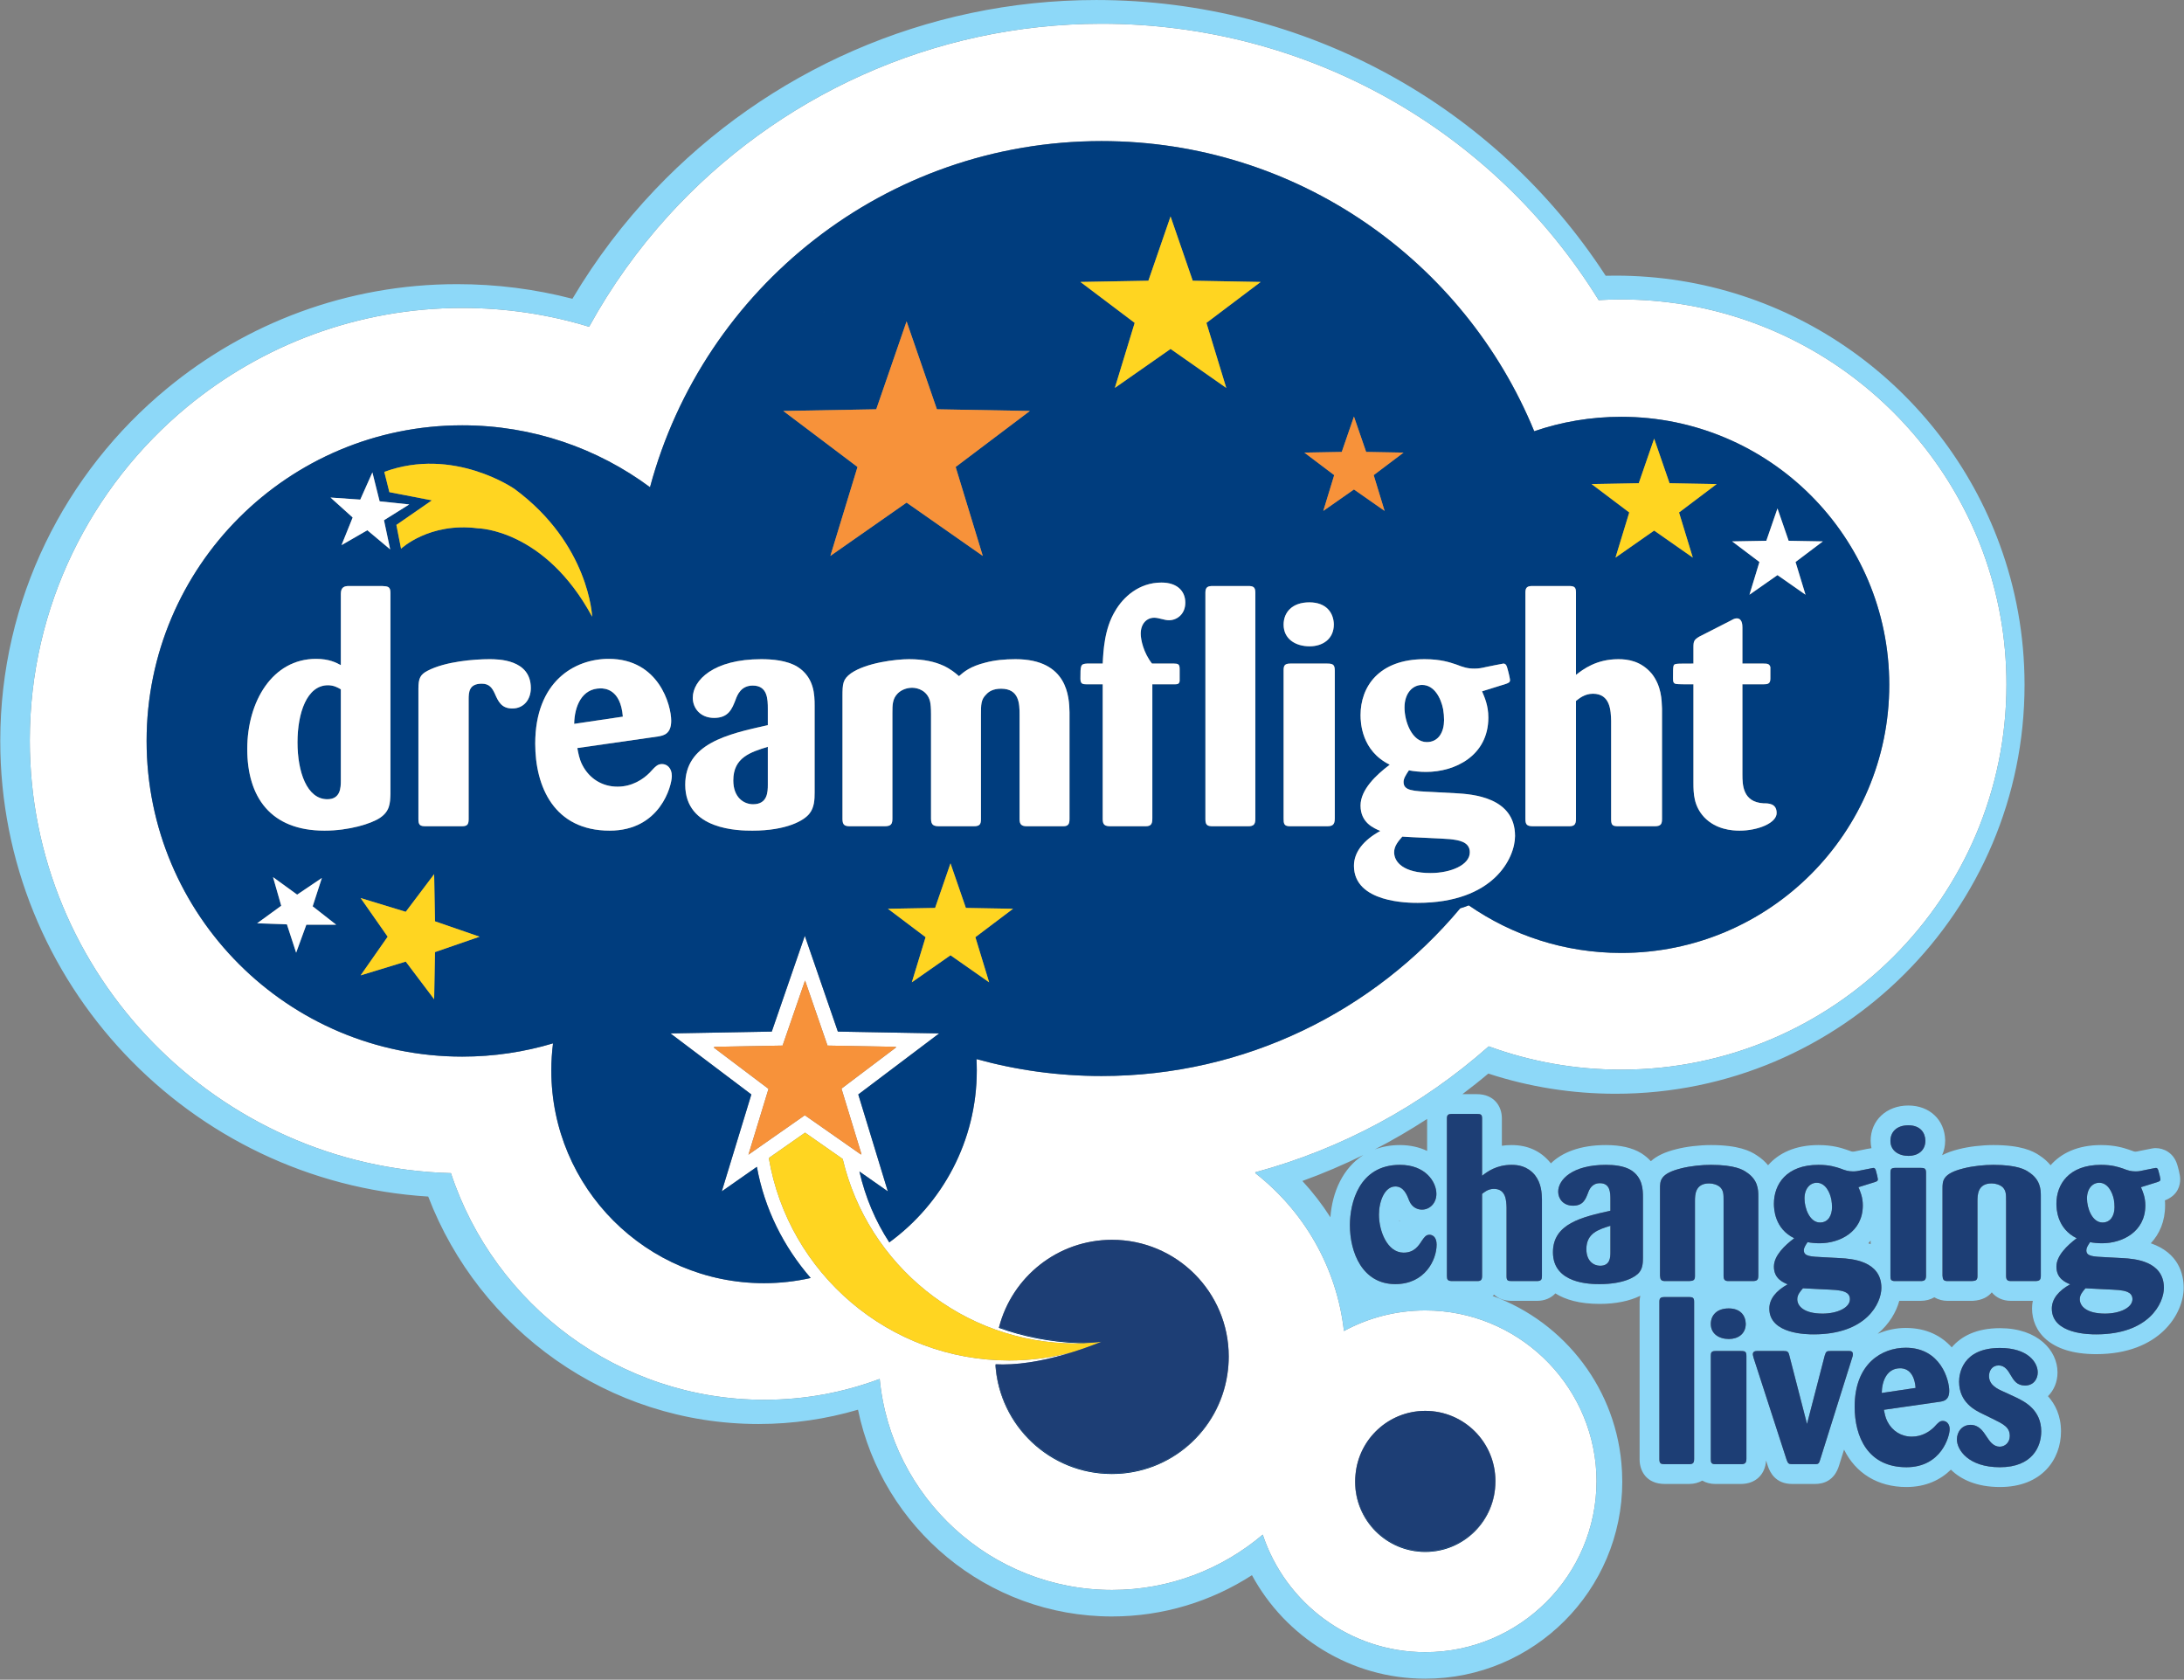<?xml version="1.0" encoding="UTF-8" standalone="no"?>
<!DOCTYPE svg PUBLIC "-//W3C//DTD SVG 1.1//EN" "http://www.w3.org/Graphics/SVG/1.1/DTD/svg11.dtd">
<svg width="100%" height="100%" viewBox="0 0 1745 1342" version="1.1" xmlns="http://www.w3.org/2000/svg" xmlns:xlink="http://www.w3.org/1999/xlink" xml:space="preserve" xmlns:serif="http://www.serif.com/" style="fill-rule:evenodd;clip-rule:evenodd;stroke-linejoin:round;stroke-miterlimit:2;">
    <rect x="0" y="0" width="1745" height="1342" fill="#808080" stroke="none"/>
    <g transform="matrix(1,0,0,1,-2571.82,-154.354)">
        <g transform="matrix(4.167,0,0,4.167,0,0)">
            <path d="M903.919,321.146C903.919,328.573 897.899,334.593 890.473,334.593C883.045,334.593 877.025,328.573 877.025,321.146C877.025,320.667 877.053,320.194 877.102,319.729C877.741,312.901 883.483,307.555 890.479,307.555C897.904,307.555 903.921,313.574 903.921,320.998C903.921,321.03 903.916,321.062 903.916,321.095C903.916,321.112 903.919,321.129 903.919,321.146ZM830.384,319.655C818.523,319.655 808.822,310.43 808.054,298.764C808.071,298.765 808.089,298.765 808.106,298.766C808.103,298.718 808.093,298.672 808.09,298.624C808.56,298.638 809.029,298.656 809.501,298.656C813.812,298.656 818.566,297.632 822.895,296.273C819.006,297.32 814.923,297.892 810.703,297.892C787.61,297.892 768.377,281.155 764.615,259.154L764.682,259.106C764.678,259.08 764.671,259.054 764.666,259.026L771.555,254.209L778.771,259.257C783.56,279.54 801.768,294.64 823.515,294.64C823.992,294.64 824.497,294.623 825.009,294.599C824.702,294.592 824.392,294.582 824.061,294.569C818.618,294.363 813.457,293.353 808.717,291.631C808.729,291.585 808.746,291.541 808.759,291.495C808.757,291.494 808.755,291.494 808.753,291.493C811.253,281.865 820.002,274.756 830.412,274.756C842.77,274.756 852.788,284.774 852.788,297.133C852.788,298.309 852.696,299.463 852.521,300.59C850.918,311.378 841.619,319.655 830.384,319.655ZM754.066,237.752L767.244,237.514L771.506,225.159L771.511,225.173L771.555,225.045L775.855,237.514L789.043,237.752L788.888,237.868L789,237.87L778.535,245.767L782.362,258.311L782.256,258.236L782.317,258.438L771.506,250.874L760.693,258.438L764.543,245.817L754.012,237.87L754.219,237.866L754.066,237.752ZM763.689,283.073C741.162,283.073 722.899,264.812 722.899,242.284C722.899,240.524 723.011,238.79 723.227,237.091C717.714,238.743 711.871,239.632 705.82,239.632C672.395,239.632 645.299,212.536 645.299,179.11C645.299,145.685 672.395,118.589 705.82,118.589C719.307,118.589 731.763,123 741.824,130.458C752.068,92.236 786.949,64.093 828.405,64.093C865.873,64.093 897.971,87.082 911.362,119.725C916.592,117.931 922.203,116.958 928.041,116.958C956.428,116.958 979.439,139.969 979.439,168.355C979.439,196.743 956.428,219.753 928.041,219.753C917.178,219.753 907.107,216.377 898.807,210.624C898.299,210.843 897.754,211.033 897.176,211.192C880.734,230.847 856.033,243.351 828.405,243.351C820.098,243.351 812.055,242.22 804.422,240.106C804.459,240.827 804.479,241.552 804.479,242.284C804.479,255.832 797.868,267.83 787.703,275.248C785.082,271.236 783.127,266.681 781.975,261.658L787.426,265.471L781.757,246.887L797.266,235.185L777.842,234.834L771.506,216.468L765.17,234.834L745.746,235.185L761.253,246.887L755.584,265.47L762.314,260.763C763.771,268.813 767.434,276.091 772.633,282.078C769.753,282.723 766.763,283.073 763.689,283.073ZM890.478,288.3C884.835,288.3 879.521,289.73 874.878,292.247C873.5,279.963 867.125,269.174 857.848,261.945C857.891,261.934 857.934,261.921 857.977,261.908C857.938,261.879 857.903,261.847 857.865,261.817C874.408,257.339 889.713,249.11 902.643,237.661C910.7,240.611 919.261,242.133 928.035,242.133C968.769,242.133 1001.91,208.994 1001.91,168.262C1001.91,159.371 1000.33,150.842 997.435,142.94C987.051,114.675 959.863,94.458 928.041,94.458C926.596,94.458 925.154,94.499 923.718,94.582C903.508,61.895 867.801,41.593 828.405,41.593C795.994,41.593 766.094,55.563 745.322,78.427C739.513,84.832 734.42,91.932 730.188,99.619C730.181,99.617 730.175,99.615 730.168,99.613C730.154,99.639 730.139,99.664 730.124,99.689C722.332,97.31 714.169,96.089 705.82,96.089C685.809,96.089 667.429,103.207 653.077,115.042C634.657,130.277 622.9,153.297 622.9,179.012C622.9,224.026 658.919,260.784 703.65,261.975C711.982,287.188 735.771,305.431 763.741,305.431C771.521,305.431 778.973,304.01 785.863,301.43C788.033,324.101 807.181,341.891 830.412,341.891C841.416,341.891 851.506,337.899 859.309,331.287C863.638,344.362 875.977,353.82 890.484,353.82C908.586,353.82 923.313,339.094 923.313,320.992C923.313,320.47 923.299,319.952 923.274,319.436C922.385,302.116 908.015,288.3 890.478,288.3Z" style="fill:white;fill-rule:nonzero;"/>
        </g>
        <g transform="matrix(4.167,0,0,4.167,0,0)">
            <path d="M827.884,294.498C827.889,294.497 827.895,294.497 827.899,294.496C827.905,294.494 827.912,294.491 827.918,294.489C827.913,294.489 827.908,294.49 827.903,294.49C827.897,294.493 827.891,294.495 827.884,294.498Z" style="fill:white;fill-rule:nonzero;"/>
        </g>
        <g transform="matrix(4.167,0,0,4.167,0,0)">
            <path d="M757.79,186.671C757.79,189.982 759.837,191.247 761.584,191.247C764.354,191.247 764.413,188.899 764.413,187.514L764.413,180.229C761.102,181.252 757.79,182.276 757.79,186.671Z" style="fill:rgb(0,61,126);fill-rule:nonzero;"/>
        </g>
        <g transform="matrix(4.167,0,0,4.167,0,0)">
            <path d="M732.338,169.03C728.786,169.03 727.341,172.401 727.28,175.833L736.613,174.449C736.191,169.09 733.061,169.03 732.338,169.03Z" style="fill:rgb(0,61,126);fill-rule:nonzero;"/>
        </g>
        <g transform="matrix(4.167,0,0,4.167,0,0)">
            <path d="M679.95,190.284C682.479,190.284 682.54,188.056 682.54,186.73L682.54,169.21C681.938,168.849 681.154,168.427 680.071,168.427C676.037,168.427 674.23,173.727 674.23,179.386C674.23,185.045 676.037,190.284 679.95,190.284Z" style="fill:rgb(0,61,126);fill-rule:nonzero;"/>
        </g>
        <g transform="matrix(4.167,0,0,4.167,0,0)">
            <path d="M890.767,179.325C893.054,179.325 894.077,177.339 894.077,175.111C894.077,174.388 894.018,173.727 893.896,173.003C893.476,170.896 892.211,168.368 889.863,168.368C888.057,168.368 886.491,169.933 886.491,172.702C886.491,175.413 887.937,179.325 890.767,179.325Z" style="fill:rgb(0,61,126);fill-rule:nonzero;"/>
        </g>
        <g transform="matrix(4.167,0,0,4.167,0,0)">
            <path d="M734.084,196.305C723.428,196.305 719.814,187.875 719.814,179.626C719.814,167.706 727.341,163.37 733.903,163.37C743.537,163.37 745.885,172.281 745.885,175.231C745.885,177.82 744.379,178.061 743.416,178.242L727.883,180.47C728.063,181.373 728.244,182.577 728.846,183.72C730.171,186.31 732.639,187.875 735.589,187.875C738.419,187.875 740.526,186.431 741.73,185.226C742.936,183.901 743.297,183.54 744.139,183.54C745.103,183.54 746.006,184.323 746.006,185.828C746.006,187.695 743.777,196.305 734.084,196.305ZM715.417,172.883C713.31,172.883 712.708,171.499 712.045,169.993C711.563,168.97 711.021,168.127 709.576,168.127C707.108,168.127 707.047,169.752 707.047,171.197L707.047,194.137C707.047,195.221 706.687,195.461 705.724,195.461L698.799,195.461C697.715,195.461 697.415,195.221 697.415,194.077L697.415,169.09C697.415,167.104 697.775,166.38 699.16,165.659C702.593,163.852 708.192,163.431 711.021,163.431C712.646,163.431 718.97,163.431 718.97,168.97C718.97,171.137 717.645,172.883 715.417,172.883ZM700.596,219.591L700.432,228.63L694.986,221.413L686.337,224.05L691.52,216.64L686.337,209.231L694.986,211.868L700.432,204.651L700.596,213.692L709.143,216.64L700.596,219.591ZM675.928,214.341L673.97,219.708L672.2,214.274L666.49,214.071L671.111,210.71L669.539,205.218L674.163,208.573L678.902,205.38L677.141,210.815L681.641,214.337L675.928,214.341ZM677.783,163.37C680.312,163.37 681.636,164.093 682.54,164.574L682.54,150.907C682.54,149.583 683.262,149.401 684.104,149.401L690.428,149.401C691.51,149.461 692.053,149.461 692.053,150.727L692.053,189.26C691.992,191.066 691.932,192.571 690.065,193.836C688.38,194.98 684.104,196.305 679.409,196.305C669.053,196.305 664.598,189.862 664.598,180.65C664.598,171.559 669.414,163.37 677.783,163.37ZM686.264,132.834L688.591,127.617L689.977,133.159L695.658,133.76L690.815,136.791L692,142.38L687.621,138.71L682.671,141.563L684.808,136.265L680.564,132.439L686.264,132.834ZM715.843,130.791C730.202,141.39 730.725,155.279 730.725,155.279C721.633,138.472 708.829,138.337 708.829,138.337C699.49,137.126 694.088,142.249 694.088,142.249L693.191,137.686L699.996,132.979L691.847,131.404L690.875,127.519C704.149,122.625 715.843,130.791 715.843,130.791ZM761.522,168.488C759.296,168.488 758.572,170.233 758.211,171.258C757.549,172.943 756.887,174.689 754.117,174.689C751.469,174.689 750.023,172.823 750.023,170.836C750.023,167.464 753.996,163.431 763.148,163.431C765.316,163.431 768.086,163.671 770.073,164.875C773.324,166.922 773.385,170.294 773.385,172.341L773.385,189.02C773.385,190.343 773.324,191.849 772.422,192.993C771.396,194.377 767.966,196.305 761.463,196.305C758.934,196.305 748.578,196.244 748.578,187.514C748.578,179.626 756.586,177.82 764.413,176.074L764.413,172.943C764.413,171.077 764.354,168.488 761.522,168.488ZM785.204,115.516L791.019,98.664L796.832,115.516L814.656,115.838L800.425,126.577L805.627,143.627L791.019,133.409L776.408,143.627L781.61,126.577L767.38,115.838L785.204,115.516ZM775.47,96.592C775.345,96.715 775.223,96.841 775.098,96.965C775.096,96.965 775.094,96.966 775.092,96.967C775.217,96.841 775.344,96.717 775.47,96.592ZM783.004,94.917C782.638,95.217 782.277,95.525 781.917,95.832L781.915,95.833C782.275,95.525 782.637,95.218 783.004,94.917ZM822.258,173.605L822.258,194.016C822.258,194.98 822.077,195.461 821.053,195.461L814.069,195.461C812.985,195.461 812.684,195.04 812.684,194.077L812.684,174.087C812.684,171.98 812.624,169.09 809.133,169.09C807.627,169.09 806.783,169.632 806.303,170.174C805.278,171.137 805.278,172.161 805.278,174.087L805.278,194.077C805.278,195.101 805.037,195.461 803.894,195.461L797.331,195.461C796.247,195.461 795.705,195.28 795.705,194.016L795.705,173.967C795.705,172.763 795.646,172.161 795.525,171.559C795.043,169.512 793.236,168.91 792.093,168.91C791.009,168.91 789.985,169.331 789.322,169.993C788.299,171.017 788.299,172.221 788.299,173.727L788.299,193.957C788.299,195.04 788.059,195.461 786.795,195.461L780.172,195.461C779.148,195.461 778.727,195.221 778.727,194.077L778.727,170.596C778.727,168.127 778.787,167.284 780.353,166.14C783.303,164.093 789.022,163.431 791.491,163.431C797.391,163.431 799.8,165.597 801.064,166.682C802.027,165.838 803.23,164.815 806.121,164.093C807.928,163.611 809.854,163.431 811.9,163.431C821.957,163.431 822.197,170.776 822.258,173.605ZM825.615,164.273L828.626,164.273C828.746,161.925 828.928,157.59 831.035,154.158C832.54,151.568 835.551,148.739 839.885,148.739C842.896,148.739 844.461,150.366 844.461,152.592C844.461,154.82 842.836,155.964 841.33,155.964C840.427,155.964 839.403,155.483 838.501,155.483C837.056,155.483 835.911,156.626 835.911,158.553C835.911,159.698 836.454,162.226 838.079,164.273L842.294,164.273C843.077,164.273 843.377,164.394 843.377,165.296L843.377,167.645C843.257,168.247 842.956,168.247 842.174,168.247L838.14,168.247L838.14,193.896C838.14,194.86 838.02,195.461 836.875,195.461L830.132,195.461C828.987,195.461 828.626,195.16 828.626,194.077L828.626,168.247L825.615,168.247C824.773,168.247 824.352,168.187 824.352,167.163C824.352,164.635 824.352,164.333 825.615,164.273ZM837.382,90.866L841.633,78.545L845.883,90.866L858.913,91.101L848.51,98.951L852.313,111.416L841.633,103.946L830.952,111.416L834.754,98.951L824.352,91.101L837.382,90.866ZM863.31,165.597C863.31,164.755 863.43,164.273 864.573,164.273L871.678,164.273C872.822,164.273 873.123,164.514 873.123,165.659L873.123,193.957C873.123,195.221 872.642,195.461 871.618,195.461L864.513,195.461C863.369,195.461 863.31,194.919 863.31,194.016L863.31,165.597ZM868.247,152.533C871.497,152.533 872.883,154.52 872.942,156.747C872.942,159.637 870.715,160.962 868.307,160.962C865.536,160.962 863.31,159.517 863.31,156.808C863.31,154.459 864.935,152.533 868.247,152.533ZM874.46,123.693L876.798,116.915L879.136,123.693L886.305,123.822L880.581,128.141L882.673,134.998L876.798,130.889L870.922,134.998L873.014,128.141L867.291,123.822L874.46,123.693ZM896.425,164.454C897.811,164.996 898.594,165.237 899.917,165.237C900.7,165.237 901.362,165.116 902.085,164.938C902.386,164.877 905.337,164.273 905.457,164.273C905.999,164.273 906.119,164.877 906.18,165.06C906.42,165.845 906.722,167.175 906.722,167.417C906.722,167.84 906.54,167.961 905.818,168.202L901.362,169.593C901.845,170.742 902.567,172.313 902.567,174.61C902.567,181.975 896.125,185.045 890.646,185.045C889.441,185.045 888.298,184.925 887.334,184.745C886.732,185.648 886.311,186.31 886.311,186.972C886.311,188.658 888.057,188.718 891.91,188.899L896.425,189.14C899.436,189.32 907.685,189.862 907.685,197.328C907.685,201.542 903.59,210.151 889.02,210.151C887.334,210.151 876.798,210.151 876.798,203.048C876.798,200.398 878.664,198.111 881.855,196.365C880.59,195.822 878.063,194.799 878.063,191.488C878.063,188.478 881.012,185.648 883.662,183.661C878.243,181.011 878.063,175.592 878.063,174.147C878.063,168.79 881.493,163.431 890.345,163.431C893.415,163.431 895.161,164.032 896.425,164.454ZM909.675,150.606C909.675,149.643 910.097,149.401 911,149.401L917.923,149.401C918.947,149.401 919.368,149.522 919.368,150.606L919.368,166.441C920.754,165.357 923.282,163.431 927.497,163.431C929.242,163.431 931.831,163.732 933.939,166.26C935.745,168.608 935.806,171.197 935.866,172.883L935.866,194.077C935.866,194.98 935.686,195.461 934.481,195.461L927.557,195.461C926.474,195.461 926.111,195.341 926.111,194.137L926.111,175.231C926.052,173.365 925.991,170.054 922.619,170.054C920.994,170.054 919.91,171.017 919.368,171.438L919.368,194.077C919.368,195.221 918.947,195.461 918.044,195.461L911.12,195.461C909.856,195.461 909.675,195.04 909.675,194.016L909.675,150.606ZM931.409,129.693L934.358,121.146L937.308,129.692L946.348,129.855L939.13,135.302L941.768,143.95L934.358,138.769L926.948,143.951L929.586,135.302L922.368,129.855L931.409,129.693ZM950.199,155.603C951.223,155.603 951.282,156.808 951.282,157.35L951.282,164.273L955.316,164.273C956.1,164.273 956.46,164.333 956.642,164.936L956.642,167.163C956.642,168.127 956.16,168.247 955.316,168.247L951.282,168.247L951.282,185.527C951.282,187.514 951.343,190.826 955.316,191.066C956.28,191.066 957.846,191.066 957.846,192.932C957.846,194.86 954.232,196.305 950.74,196.305C949.355,196.305 946.226,196.124 943.938,193.715C941.95,191.547 941.891,189.2 941.891,187.092L941.891,168.247C940.807,168.247 938.819,168.247 938.639,168.187C938.036,168.127 937.977,167.706 937.977,167.163C937.977,164.454 937.977,164.454 938.639,164.333C938.76,164.273 940.807,164.273 941.891,164.273L941.891,161.142C941.891,159.998 942.011,159.698 943.034,159.095L949.175,155.964C949.477,155.784 949.837,155.603 950.199,155.603ZM955.868,140.728L958.007,134.528L960.146,140.728L966.704,140.847L961.469,144.797L963.382,151.07L958.007,147.312L952.633,151.07L954.546,144.797L949.311,140.846L955.868,140.728ZM857.889,194.016C857.889,195.101 857.588,195.461 856.504,195.461L849.821,195.461C848.797,195.461 848.315,195.341 848.315,194.137L848.315,150.666C848.315,149.583 848.797,149.401 849.761,149.401L856.504,149.401C857.468,149.401 857.889,149.583 857.889,150.666L857.889,194.016ZM806.847,225.382L799.437,220.2L792.026,225.382L794.664,216.733L787.447,211.288L796.487,211.124L799.437,202.578L802.386,211.124L811.426,211.286L804.208,216.733L806.847,225.382ZM755.584,265.47L761.253,246.887L745.746,235.185L765.17,234.834L771.506,216.468L777.842,234.834L797.266,235.185L781.757,246.887L787.426,265.471L781.975,261.658C783.127,266.681 785.082,271.236 787.703,275.248C797.868,267.83 804.479,255.832 804.479,242.284C804.479,241.552 804.459,240.827 804.422,240.106C812.055,242.22 820.098,243.351 828.405,243.351C856.033,243.351 880.734,230.847 897.176,211.192C897.754,211.033 898.299,210.843 898.807,210.624C907.107,216.377 917.178,219.753 928.041,219.753C956.428,219.753 979.439,196.743 979.439,168.355C979.439,139.969 956.428,116.958 928.041,116.958C922.203,116.958 916.592,117.931 911.362,119.725C897.971,87.082 865.873,64.093 828.405,64.093C786.949,64.093 752.068,92.236 741.824,130.458C731.763,123 719.307,118.589 705.82,118.589C672.395,118.589 645.299,145.685 645.299,179.11C645.299,212.536 672.395,239.632 705.82,239.632C711.871,239.632 717.714,238.743 723.227,237.091C723.011,238.79 722.899,240.524 722.899,242.284C722.899,264.812 741.162,283.073 763.689,283.073C766.763,283.073 769.753,282.723 772.633,282.078C767.434,276.091 763.771,268.813 762.314,260.763L755.584,265.47Z" style="fill:rgb(0,61,126);fill-rule:nonzero;"/>
        </g>
        <g transform="matrix(4.167,0,0,4.167,0,0)">
            <path d="M891.488,204.433C895.401,204.433 899.015,202.867 899.015,200.458C899.015,198.352 896.727,198.111 895.161,197.93C893.896,197.81 887.515,197.568 886.069,197.449C885.287,198.352 884.504,199.255 884.504,200.458C884.504,202.386 886.371,204.433 891.488,204.433Z" style="fill:rgb(0,61,126);fill-rule:nonzero;"/>
        </g>
        <g transform="matrix(4.167,0,0,4.167,0,0)">
            <path d="M890.479,334.44C883.055,334.44 877.037,328.423 877.037,320.998C877.037,320.569 877.063,320.146 877.102,319.729C877.053,320.194 877.025,320.667 877.025,321.146C877.025,328.573 883.045,334.593 890.473,334.593C897.899,334.593 903.919,328.573 903.919,321.146C903.919,321.129 903.916,321.112 903.916,321.095C903.863,328.475 897.871,334.44 890.479,334.44Z" style="fill:rgb(0,61,126);fill-rule:nonzero;"/>
        </g>
        <g transform="matrix(4.167,0,0,4.167,0,0)">
            <path d="M680.071,168.427C681.154,168.427 681.938,168.849 682.54,169.21L682.54,186.73C682.54,188.056 682.479,190.284 679.95,190.284C676.037,190.284 674.23,185.045 674.23,179.386C674.23,173.727 676.037,168.427 680.071,168.427ZM679.409,196.305C684.104,196.305 688.38,194.98 690.065,193.836C691.932,192.571 691.992,191.066 692.053,189.26L692.053,150.727C692.053,149.461 691.51,149.461 690.428,149.401L684.104,149.401C683.262,149.401 682.54,149.583 682.54,150.907L682.54,164.574C681.636,164.093 680.312,163.37 677.783,163.37C669.414,163.37 664.598,171.559 664.598,180.65C664.598,189.862 669.053,196.305 679.409,196.305Z" style="fill:white;fill-rule:nonzero;"/>
        </g>
        <g transform="matrix(4.167,0,0,4.167,0,0)">
            <path d="M711.021,163.431C708.192,163.431 702.593,163.852 699.16,165.659C697.775,166.38 697.415,167.104 697.415,169.09L697.415,194.077C697.415,195.221 697.715,195.461 698.799,195.461L705.724,195.461C706.687,195.461 707.047,195.221 707.047,194.137L707.047,171.197C707.047,169.752 707.108,168.127 709.576,168.127C711.021,168.127 711.563,168.97 712.045,169.993C712.708,171.499 713.31,172.883 715.417,172.883C717.645,172.883 718.97,171.137 718.97,168.97C718.97,163.431 712.646,163.431 711.021,163.431Z" style="fill:white;fill-rule:nonzero;"/>
        </g>
        <g transform="matrix(4.167,0,0,4.167,0,0)">
            <path d="M732.338,169.03C733.061,169.03 736.191,169.09 736.613,174.449L727.28,175.833C727.341,172.401 728.786,169.03 732.338,169.03ZM744.139,183.54C743.297,183.54 742.936,183.901 741.73,185.226C740.526,186.431 738.419,187.875 735.589,187.875C732.639,187.875 730.171,186.31 728.846,183.72C728.244,182.577 728.063,181.373 727.883,180.47L743.416,178.242C744.379,178.061 745.885,177.82 745.885,175.231C745.885,172.281 743.537,163.37 733.903,163.37C727.341,163.37 719.814,167.706 719.814,179.626C719.814,187.875 723.428,196.305 734.084,196.305C743.777,196.305 746.006,187.695 746.006,185.828C746.006,184.323 745.103,183.54 744.139,183.54Z" style="fill:white;fill-rule:nonzero;"/>
        </g>
        <g transform="matrix(4.167,0,0,4.167,0,0)">
            <path d="M764.413,187.514C764.413,188.899 764.354,191.247 761.584,191.247C759.837,191.247 757.79,189.982 757.79,186.671C757.79,182.276 761.102,181.252 764.413,180.229L764.413,187.514ZM748.578,187.514C748.578,196.244 758.934,196.305 761.463,196.305C767.966,196.305 771.396,194.377 772.422,192.993C773.324,191.849 773.385,190.343 773.385,189.02L773.385,172.341C773.385,170.294 773.324,166.922 770.073,164.875C768.086,163.671 765.316,163.431 763.148,163.431C753.996,163.431 750.023,167.464 750.023,170.836C750.023,172.823 751.469,174.689 754.117,174.689C756.887,174.689 757.549,172.943 758.211,171.258C758.572,170.233 759.296,168.488 761.522,168.488C764.354,168.488 764.413,171.077 764.413,172.943L764.413,176.074C756.586,177.82 748.578,179.626 748.578,187.514Z" style="fill:white;fill-rule:nonzero;"/>
        </g>
        <g transform="matrix(4.167,0,0,4.167,0,0)">
            <path d="M806.121,164.093C803.23,164.815 802.027,165.838 801.064,166.682C799.8,165.597 797.391,163.431 791.491,163.431C789.022,163.431 783.303,164.093 780.353,166.14C778.787,167.284 778.727,168.127 778.727,170.596L778.727,194.077C778.727,195.221 779.148,195.461 780.172,195.461L786.795,195.461C788.059,195.461 788.299,195.04 788.299,193.957L788.299,173.727C788.299,172.221 788.299,171.017 789.322,169.993C789.985,169.331 791.009,168.91 792.093,168.91C793.236,168.91 795.043,169.512 795.525,171.559C795.646,172.161 795.705,172.763 795.705,173.967L795.705,194.016C795.705,195.28 796.247,195.461 797.331,195.461L803.894,195.461C805.037,195.461 805.278,195.101 805.278,194.077L805.278,174.087C805.278,172.161 805.278,171.137 806.303,170.174C806.783,169.632 807.627,169.09 809.133,169.09C812.624,169.09 812.684,171.98 812.684,174.087L812.684,194.077C812.684,195.04 812.985,195.461 814.069,195.461L821.053,195.461C822.077,195.461 822.258,194.98 822.258,194.016L822.258,173.605C822.197,170.776 821.957,163.431 811.9,163.431C809.854,163.431 807.928,163.611 806.121,164.093Z" style="fill:white;fill-rule:nonzero;"/>
        </g>
        <g transform="matrix(4.167,0,0,4.167,0,0)">
            <path d="M825.615,168.247L828.626,168.247L828.626,194.077C828.626,195.16 828.987,195.461 830.132,195.461L836.875,195.461C838.02,195.461 838.14,194.86 838.14,193.896L838.14,168.247L842.174,168.247C842.956,168.247 843.257,168.247 843.377,167.645L843.377,165.296C843.377,164.394 843.077,164.273 842.294,164.273L838.079,164.273C836.454,162.226 835.911,159.698 835.911,158.553C835.911,156.626 837.056,155.483 838.501,155.483C839.403,155.483 840.427,155.964 841.33,155.964C842.836,155.964 844.461,154.82 844.461,152.592C844.461,150.366 842.896,148.739 839.885,148.739C835.551,148.739 832.54,151.568 831.035,154.158C828.928,157.59 828.746,161.925 828.626,164.273L825.615,164.273C824.352,164.333 824.352,164.635 824.352,167.163C824.352,168.187 824.773,168.247 825.615,168.247Z" style="fill:white;fill-rule:nonzero;"/>
        </g>
        <g transform="matrix(4.167,0,0,4.167,0,0)">
            <path d="M856.504,149.401L849.761,149.401C848.797,149.401 848.315,149.583 848.315,150.666L848.315,194.137C848.315,195.341 848.797,195.461 849.821,195.461L856.504,195.461C857.588,195.461 857.889,195.101 857.889,194.016L857.889,150.666C857.889,149.583 857.468,149.401 856.504,149.401Z" style="fill:white;fill-rule:nonzero;"/>
        </g>
        <g transform="matrix(4.167,0,0,4.167,0,0)">
            <path d="M868.307,160.962C870.715,160.962 872.942,159.637 872.942,156.747C872.883,154.52 871.497,152.533 868.247,152.533C864.935,152.533 863.31,154.459 863.31,156.808C863.31,159.517 865.536,160.962 868.307,160.962Z" style="fill:white;fill-rule:nonzero;"/>
        </g>
        <g transform="matrix(4.167,0,0,4.167,0,0)">
            <path d="M864.513,195.461L871.618,195.461C872.642,195.461 873.123,195.221 873.123,193.957L873.123,165.659C873.123,164.514 872.822,164.273 871.678,164.273L864.573,164.273C863.43,164.273 863.31,164.755 863.31,165.597L863.31,194.016C863.31,194.919 863.369,195.461 864.513,195.461Z" style="fill:white;fill-rule:nonzero;"/>
        </g>
        <g transform="matrix(4.167,0,0,4.167,0,0)">
            <path d="M886.069,197.449C887.515,197.568 893.896,197.81 895.161,197.93C896.727,198.111 899.015,198.352 899.015,200.458C899.015,202.867 895.401,204.433 891.488,204.433C886.371,204.433 884.504,202.386 884.504,200.458C884.504,199.255 885.287,198.352 886.069,197.449ZM889.863,168.368C892.211,168.368 893.476,170.896 893.896,173.003C894.018,173.727 894.077,174.388 894.077,175.111C894.077,177.339 893.054,179.325 890.767,179.325C887.937,179.325 886.491,175.413 886.491,172.702C886.491,169.933 888.057,168.368 889.863,168.368ZM878.063,174.147C878.063,175.592 878.243,181.011 883.662,183.661C881.012,185.648 878.063,188.478 878.063,191.488C878.063,194.799 880.59,195.822 881.855,196.365C878.664,198.111 876.798,200.398 876.798,203.048C876.798,210.151 887.334,210.151 889.02,210.151C903.59,210.151 907.685,201.542 907.685,197.328C907.685,189.862 899.436,189.32 896.425,189.14L891.91,188.899C888.057,188.718 886.311,188.658 886.311,186.972C886.311,186.31 886.732,185.648 887.334,184.745C888.298,184.925 889.441,185.045 890.646,185.045C896.125,185.045 902.567,181.975 902.567,174.61C902.567,172.313 901.845,170.742 901.362,169.593L905.818,168.202C906.54,167.961 906.722,167.84 906.722,167.417C906.722,167.175 906.42,165.845 906.18,165.06C906.119,164.877 905.999,164.273 905.457,164.273C905.337,164.273 902.386,164.877 902.085,164.938C901.362,165.116 900.7,165.237 899.917,165.237C898.594,165.237 897.811,164.996 896.425,164.454C895.161,164.032 893.415,163.431 890.345,163.431C881.493,163.431 878.063,168.79 878.063,174.147Z" style="fill:white;fill-rule:nonzero;"/>
        </g>
        <g transform="matrix(4.167,0,0,4.167,0,0)">
            <path d="M911.12,195.461L918.044,195.461C918.947,195.461 919.368,195.221 919.368,194.077L919.368,171.438C919.91,171.017 920.994,170.054 922.619,170.054C925.991,170.054 926.052,173.365 926.111,175.231L926.111,194.137C926.111,195.341 926.474,195.461 927.557,195.461L934.481,195.461C935.686,195.461 935.866,194.98 935.866,194.077L935.866,172.883C935.806,171.197 935.745,168.608 933.939,166.26C931.831,163.732 929.242,163.431 927.497,163.431C923.282,163.431 920.754,165.357 919.368,166.441L919.368,150.606C919.368,149.522 918.947,149.401 917.923,149.401L911,149.401C910.097,149.401 909.675,149.643 909.675,150.606L909.675,194.016C909.675,195.04 909.856,195.461 911.12,195.461Z" style="fill:white;fill-rule:nonzero;"/>
        </g>
        <g transform="matrix(4.167,0,0,4.167,0,0)">
            <path d="M941.891,161.142L941.891,164.273C940.807,164.273 938.76,164.273 938.639,164.333C937.977,164.454 937.977,164.454 937.977,167.163C937.977,167.706 938.036,168.127 938.639,168.187C938.819,168.247 940.807,168.247 941.891,168.247L941.891,187.092C941.891,189.2 941.95,191.547 943.938,193.715C946.226,196.124 949.355,196.305 950.74,196.305C954.232,196.305 957.846,194.86 957.846,192.932C957.846,191.066 956.28,191.066 955.316,191.066C951.343,190.826 951.282,187.514 951.282,185.527L951.282,168.247L955.316,168.247C956.16,168.247 956.642,168.127 956.642,167.163L956.642,164.936C956.46,164.333 956.1,164.273 955.316,164.273L951.282,164.273L951.282,157.35C951.282,156.808 951.223,155.603 950.199,155.603C949.837,155.603 949.477,155.784 949.175,155.964L943.034,159.095C942.011,159.698 941.891,159.998 941.891,161.142Z" style="fill:white;fill-rule:nonzero;"/>
        </g>
        <g transform="matrix(4.167,0,0,4.167,0,0)">
            <path d="M830.412,319.508C818.604,319.508 808.943,310.358 808.106,298.766C808.089,298.765 808.071,298.765 808.054,298.764C808.822,310.43 818.523,319.655 830.384,319.655C841.619,319.655 850.918,311.378 852.521,300.59C850.859,311.306 841.594,319.508 830.412,319.508Z" style="fill:rgb(0,61,126);fill-rule:nonzero;"/>
        </g>
        <g transform="matrix(4.167,0,0,4.167,0,0)">
            <path d="M824.091,294.431C818.652,294.225 813.496,293.215 808.759,291.495C808.746,291.541 808.729,291.585 808.717,291.631C813.457,293.353 818.618,294.363 824.061,294.569C824.392,294.582 824.702,294.592 825.009,294.599C826.114,294.547 827.266,294.446 828.336,294.312C826.771,294.509 825.6,294.487 824.091,294.431Z" style="fill:rgb(0,61,126);fill-rule:nonzero;"/>
        </g>
        <g transform="matrix(4.167,0,0,4.167,0,0)">
            <path d="M827.918,294.489C828.065,294.43 828.224,294.373 828.369,294.313C828.216,294.376 828.058,294.43 827.903,294.49C827.908,294.49 827.913,294.489 827.918,294.489Z" style="fill:rgb(0,61,126);fill-rule:nonzero;"/>
        </g>
        <g transform="matrix(4.167,0,0,4.167,0,0)">
            <path d="M699.996,132.979L693.191,137.686L694.088,142.249C694.088,142.249 699.49,137.126 708.829,138.337C708.829,138.337 721.633,138.472 730.725,155.279C730.725,155.279 730.202,141.39 715.843,130.791C715.843,130.791 704.149,122.625 690.875,127.519L691.847,131.404L699.996,132.979Z" style="fill:rgb(255,213,33);fill-rule:nonzero;"/>
        </g>
        <g transform="matrix(4.167,0,0,4.167,0,0)">
            <path d="M700.432,204.651L694.986,211.868L686.337,209.231L691.52,216.64L686.337,224.05L694.986,221.413L700.432,228.63L700.596,219.591L709.143,216.64L700.596,213.692L700.432,204.651Z" style="fill:rgb(255,213,33);fill-rule:nonzero;"/>
        </g>
        <g transform="matrix(4.167,0,0,4.167,0,0)">
            <path d="M678.902,205.38L674.163,208.573L669.539,205.218L671.111,210.71L666.49,214.071L672.2,214.274L673.97,219.708L675.928,214.341L681.641,214.337L677.141,210.815L678.902,205.38Z" style="fill:white;fill-rule:nonzero;"/>
        </g>
        <g transform="matrix(4.167,0,0,4.167,0,0)">
            <path d="M802.386,211.124L799.437,202.578L796.487,211.124L787.447,211.288L794.664,216.733L792.026,225.382L799.437,220.2L806.847,225.382L804.208,216.733L811.426,211.286L802.386,211.124Z" style="fill:rgb(255,213,33);fill-rule:nonzero;"/>
        </g>
        <g transform="matrix(4.167,0,0,4.167,0,0)">
            <path d="M926.948,143.951L934.358,138.769L941.768,143.95L939.13,135.302L946.348,129.855L937.308,129.692L934.358,121.146L931.409,129.693L922.368,129.855L929.586,135.302L926.948,143.951Z" style="fill:rgb(255,213,33);fill-rule:nonzero;"/>
        </g>
        <g transform="matrix(4.167,0,0,4.167,0,0)">
            <path d="M952.633,151.07L958.007,147.312L963.382,151.07L961.469,144.797L966.704,140.847L960.146,140.728L958.007,134.528L955.868,140.728L949.311,140.846L954.546,144.797L952.633,151.07Z" style="fill:white;fill-rule:nonzero;"/>
        </g>
        <g transform="matrix(4.167,0,0,4.167,0,0)">
            <path d="M682.671,141.563L687.621,138.71L692,142.38L690.815,136.791L695.658,133.76L689.977,133.159L688.591,127.617L686.264,132.834L680.564,132.439L684.808,136.265L682.671,141.563Z" style="fill:white;fill-rule:nonzero;"/>
        </g>
        <g transform="matrix(4.167,0,0,4.167,0,0)">
            <path d="M827.884,294.498C827.891,294.495 827.897,294.493 827.903,294.49C828.058,294.43 828.216,294.376 828.369,294.313L828.336,294.312C827.266,294.446 826.114,294.547 825.009,294.599C824.497,294.623 823.992,294.64 823.515,294.64C801.768,294.64 783.56,279.54 778.771,259.257L771.555,254.209L764.666,259.026C764.671,259.054 764.678,259.08 764.682,259.106L764.615,259.154C768.377,281.155 787.61,297.892 810.703,297.892C814.923,297.892 819.006,297.32 822.895,296.273C824.656,295.721 826.343,295.117 827.899,294.496C827.895,294.497 827.889,294.497 827.884,294.498Z" style="fill:rgb(255,213,33);fill-rule:nonzero;"/>
        </g>
        <g transform="matrix(4.167,0,0,4.167,0,0)">
            <path d="M764.543,245.817L760.693,258.438L771.506,250.874L782.317,258.438L782.256,258.236L782.362,258.311L778.535,245.767L789,237.87L788.888,237.868L789.043,237.752L775.855,237.514L771.555,225.045L771.511,225.173L771.506,225.159L767.244,237.514L754.066,237.752L754.219,237.866L754.012,237.87L764.543,245.817Z" style="fill:rgb(247,146,58);fill-rule:nonzero;"/>
        </g>
        <g transform="matrix(4.167,0,0,4.167,0,0)">
            <path d="M776.408,143.627L791.019,133.409L805.627,143.627L800.425,126.577L814.656,115.838L796.832,115.516L791.019,98.664L785.204,115.516L767.38,115.838L781.61,126.577L776.408,143.627Z" style="fill:rgb(247,146,58);fill-rule:nonzero;"/>
        </g>
        <g transform="matrix(4.167,0,0,4.167,0,0)">
            <path d="M830.952,111.416L841.633,103.946L852.313,111.416L848.51,98.951L858.913,91.101L845.883,90.866L841.633,78.545L837.382,90.866L824.352,91.101L834.754,98.951L830.952,111.416Z" style="fill:rgb(255,213,33);fill-rule:nonzero;"/>
        </g>
        <g transform="matrix(4.167,0,0,4.167,0,0)">
            <path d="M870.922,134.998L876.798,130.889L882.673,134.998L880.581,128.141L886.305,123.822L879.136,123.693L876.798,116.915L874.46,123.693L867.291,123.822L873.014,128.141L870.922,134.998Z" style="fill:rgb(247,146,58);fill-rule:nonzero;"/>
        </g>
        <g transform="matrix(4.167,0,0,4.167,0,0)">
            <path d="M783.004,94.917C782.637,95.218 782.275,95.525 781.915,95.833L781.917,95.832C782.277,95.525 782.638,95.217 783.004,94.917Z" style="fill:rgb(29,62,117);fill-rule:nonzero;"/>
        </g>
        <g transform="matrix(4.167,0,0,4.167,0,0)">
            <path d="M775.47,96.592C775.344,96.717 775.217,96.841 775.092,96.967C775.094,96.966 775.096,96.965 775.098,96.965C775.223,96.841 775.345,96.715 775.47,96.592Z" style="fill:rgb(29,62,117);fill-rule:nonzero;"/>
        </g>
        <g transform="matrix(4.167,0,0,4.167,0,0)">
            <path d="M890.479,307.555C883.483,307.555 877.741,312.901 877.102,319.729C877.063,320.146 877.037,320.569 877.037,320.998C877.037,328.423 883.055,334.44 890.479,334.44C897.871,334.44 903.863,328.475 903.916,321.095C903.916,321.062 903.921,321.03 903.921,320.998C903.921,313.574 897.904,307.555 890.479,307.555Z" style="fill:rgb(29,62,117);fill-rule:nonzero;"/>
        </g>
        <g transform="matrix(4.167,0,0,4.167,0,0)">
            <path d="M830.412,274.756C820.002,274.756 811.253,281.865 808.753,291.493C808.755,291.494 808.757,291.494 808.759,291.495C813.496,293.215 818.652,294.225 824.091,294.431C825.6,294.487 826.771,294.509 828.336,294.312L828.369,294.313C828.224,294.373 828.065,294.43 827.918,294.489C827.912,294.491 827.905,294.494 827.899,294.496C826.343,295.117 824.656,295.721 822.895,296.273C818.566,297.632 813.812,298.656 809.501,298.656C809.029,298.656 808.56,298.638 808.09,298.624C808.093,298.672 808.103,298.718 808.106,298.766C808.943,310.358 818.604,319.508 830.412,319.508C841.594,319.508 850.859,311.306 852.521,300.59C852.696,299.463 852.788,298.309 852.788,297.133C852.788,284.774 842.77,274.756 830.412,274.756Z" style="fill:rgb(29,62,117);fill-rule:nonzero;"/>
        </g>
        <g transform="matrix(4.167,0,0,4.167,0,0)">
            <path d="M921.363,276.551C921.363,278.854 922.787,279.734 924.002,279.734C925.929,279.734 925.97,278.101 925.97,277.138L925.97,272.069C923.667,272.782 921.363,273.495 921.363,276.551Z" style="fill:rgb(141,216,248);fill-rule:nonzero;"/>
        </g>
        <g transform="matrix(4.167,0,0,4.167,0,0)">
            <path d="M966.16,271.441C967.751,271.441 968.464,270.059 968.464,268.509C968.464,268.007 968.422,267.546 968.338,267.044C968.045,265.578 967.166,263.818 965.532,263.818C964.275,263.818 963.187,264.908 963.187,266.833C963.187,268.72 964.191,271.441 966.16,271.441Z" style="fill:rgb(141,216,248);fill-rule:nonzero;"/>
        </g>
        <g transform="matrix(4.167,0,0,4.167,0,0)">
            <path d="M969.218,284.384C968.338,284.3 963.898,284.134 962.893,284.05C962.349,284.677 961.804,285.306 961.804,286.143C961.804,287.484 963.103,288.907 966.663,288.907C969.386,288.907 971.898,287.818 971.898,286.143C971.898,284.677 970.307,284.511 969.218,284.384Z" style="fill:rgb(141,216,248);fill-rule:nonzero;"/>
        </g>
        <g transform="matrix(4.167,0,0,4.167,0,0)">
            <path d="M1019.11,292.887C1017.94,292.887 1010.61,292.887 1010.61,287.945C1010.61,286.102 1011.91,284.511 1014.13,283.294C1013.25,282.917 1011.49,282.207 1011.49,279.902C1011.49,277.808 1013.54,275.84 1015.38,274.457C1011.62,272.614 1011.49,268.844 1011.49,267.839C1011.49,264.111 1013.88,260.386 1020.03,260.386C1022.17,260.386 1023.38,260.802 1024.26,261.095C1025.23,261.472 1025.77,261.641 1026.69,261.641C1027.24,261.641 1027.7,261.556 1028.2,261.434C1028.41,261.391 1030.46,260.97 1030.55,260.97C1030.93,260.97 1031.01,261.391 1031.05,261.517C1031.22,262.063 1031.43,262.989 1031.43,263.157C1031.43,263.451 1031.3,263.535 1030.8,263.703L1027.7,264.67C1028.04,265.471 1028.54,266.563 1028.54,268.161C1028.54,273.284 1024.06,275.42 1020.24,275.42C1019.41,275.42 1018.61,275.336 1017.94,275.211C1017.52,275.84 1017.23,276.301 1017.23,276.762C1017.23,277.933 1018.44,277.976 1021.12,278.101L1024.26,278.269C1026.36,278.394 1032.1,278.771 1032.1,283.966C1032.1,286.896 1029.25,292.887 1019.11,292.887ZM1008.5,281.621C1008.5,282.416 1008.29,282.667 1007.41,282.667L1002.76,282.667C1002.09,282.667 1001.84,282.416 1001.84,281.664L1001.84,267.37C1001.84,266.032 1001.84,265.365 1001.21,264.695C1000.67,264.195 999.828,263.943 999.074,263.943C996.394,263.943 996.352,266.116 996.352,267.37L996.352,281.748C996.352,282.541 995.975,282.625 995.262,282.667L990.613,282.667C989.858,282.667 989.691,282.375 989.649,281.621L989.649,264.947C989.649,263.441 989.649,262.06 993.713,261.054C995.514,260.593 997.734,260.386 999.41,260.386C1004.02,260.386 1005.57,261.347 1006.11,261.724C1008.46,263.19 1008.5,265.156 1008.5,266.368L1008.5,281.621ZM986.492,281.619C986.492,282.5 986.156,282.667 985.445,282.667L980.503,282.667C979.706,282.667 979.665,282.289 979.665,281.662L979.665,261.892C979.665,261.306 979.749,260.97 980.545,260.97L985.486,260.97C986.283,260.97 986.492,261.138 986.492,261.934L986.492,281.619ZM983.1,252.801C985.361,252.801 986.324,254.184 986.365,255.733C986.365,257.744 984.817,258.666 983.142,258.666C981.214,258.666 979.665,257.66 979.665,255.776C979.665,254.143 980.795,252.801 983.1,252.801ZM975.871,274.897L975.871,275.596C975.723,275.537 975.582,275.476 975.426,275.421C975.582,275.254 975.727,275.075 975.871,274.897ZM964.944,292.887C963.772,292.887 956.442,292.887 956.442,287.945C956.442,286.102 957.741,284.511 959.961,283.294C959.081,282.917 957.322,282.207 957.322,279.902C957.322,277.808 959.374,275.84 961.219,274.457C957.448,272.614 957.322,268.844 957.322,267.839C957.322,264.111 959.709,260.386 965.867,260.386C968.003,260.386 969.218,260.802 970.097,261.095C971.061,261.472 971.605,261.641 972.527,261.641C973.07,261.641 973.531,261.556 974.035,261.434C974.244,261.391 976.297,260.97 976.38,260.97C976.758,260.97 976.842,261.391 976.883,261.517C977.051,262.063 977.26,262.989 977.26,263.157C977.26,263.451 977.134,263.535 976.632,263.703L973.531,264.67C973.867,265.471 974.37,266.563 974.37,268.161C974.37,273.284 969.889,275.42 966.076,275.42C965.238,275.42 964.443,275.336 963.772,275.211C963.354,275.84 963.061,276.301 963.061,276.762C963.061,277.933 964.275,277.976 966.955,278.101L970.097,278.269C972.191,278.394 977.93,278.771 977.93,283.966C977.93,286.896 975.082,292.887 964.944,292.887ZM982.605,295.45C989.307,295.45 990.94,301.649 990.94,303.701C990.94,305.503 989.893,305.671 989.223,305.796L978.416,307.347C978.542,307.975 978.668,308.811 979.087,309.607C980.009,311.409 981.726,312.497 983.777,312.497C985.747,312.497 987.213,311.493 988.051,310.655C988.889,309.734 989.141,309.482 989.726,309.482C990.396,309.482 991.024,310.027 991.024,311.073C991.024,312.372 989.475,318.362 982.731,318.362C975.316,318.362 972.805,312.497 972.805,306.759C972.805,298.467 978.039,295.45 982.605,295.45ZM972.297,297.461L966.183,316.937C965.973,317.608 965.889,317.776 965.219,317.776L960.821,317.776C960.108,317.776 960.024,317.608 959.773,316.979L953.448,297.461C953.324,296.959 953.281,296.875 953.281,296.707C953.281,296.245 953.616,296.079 954.035,296.079L959.229,296.079C959.857,296.079 960.108,296.163 960.276,296.916L963.669,310.068L967.063,296.959C967.313,296.12 967.48,296.079 968.15,296.079L971.753,296.079C972.005,296.079 972.465,296.079 972.465,296.707C972.465,296.916 972.424,297.125 972.297,297.461ZM948.593,282.667C947.923,282.667 947.672,282.416 947.672,281.664L947.672,267.37C947.672,266.032 947.672,265.365 947.044,264.695C946.499,264.195 945.661,263.943 944.906,263.943C942.227,263.943 942.184,266.116 942.184,267.37L942.184,281.748C942.184,282.541 941.807,282.625 941.095,282.667L936.445,282.667C935.691,282.667 935.524,282.375 935.482,281.621L935.482,264.947C935.482,263.441 935.482,262.06 939.545,261.054C941.347,260.593 943.566,260.386 945.242,260.386C949.85,260.386 951.398,261.347 951.943,261.724C954.289,263.19 954.331,265.156 954.331,266.368L954.331,281.621C954.331,282.416 954.121,282.667 953.242,282.667L948.593,282.667ZM945.223,290.885C945.223,289.251 946.354,287.912 948.658,287.912C950.919,287.912 951.883,289.294 951.925,290.843C951.925,292.854 950.375,293.775 948.699,293.775C946.772,293.775 945.223,292.77 945.223,290.885ZM952.051,316.728C952.051,317.608 951.716,317.776 951.004,317.776L946.061,317.776C945.265,317.776 945.223,317.397 945.223,316.771L945.223,297C945.223,296.415 945.307,296.079 946.103,296.079L951.045,296.079C951.841,296.079 952.051,296.245 952.051,297.041L952.051,316.728ZM942.023,316.771C942.023,317.524 941.814,317.776 941.06,317.776L936.41,317.776C935.698,317.776 935.363,317.692 935.363,316.854L935.363,286.611C935.363,285.857 935.698,285.732 936.369,285.732L941.06,285.732C941.731,285.732 942.023,285.857 942.023,286.611L942.023,316.771ZM999.238,309.064L997.438,308.184C995.929,307.471 992.829,305.964 992.829,301.942C992.829,300.478 993.458,295.493 1000.66,295.493C1006.02,295.493 1007.91,298.256 1007.91,300.183C1007.91,301.44 1007.11,302.695 1005.48,302.695C1003.89,302.695 1003.3,301.692 1002.71,300.685C1002.25,299.89 1001.63,298.844 1000.41,298.844C999.154,298.844 998.567,299.89 998.567,300.853C998.567,302.654 1000.2,303.367 1001.54,303.953L1003.8,305.001C1005.44,305.796 1008.58,307.388 1008.58,311.493C1008.58,314.383 1006.9,318.362 1000.66,318.362C994.588,318.362 992.41,315.012 992.41,313.042C992.41,311.534 993.415,310.236 995.049,310.236C995.678,310.236 996.642,310.444 997.563,311.702C997.688,311.911 998.358,312.833 998.483,313.042C998.777,313.461 999.489,314.424 1000.62,314.424C1001.58,314.424 1002.55,313.67 1002.55,312.372C1002.55,310.696 1001.37,310.111 999.238,309.064ZM932.212,278.185C932.212,279.106 932.17,280.154 931.541,280.949C930.83,281.912 928.441,283.253 923.918,283.253C922.159,283.253 914.954,283.212 914.954,277.138C914.954,271.65 920.525,270.395 925.97,269.18L925.97,267.001C925.97,265.703 925.929,263.902 923.96,263.902C922.411,263.902 921.907,265.117 921.656,265.83C921.196,267.001 920.734,268.216 918.809,268.216C916.966,268.216 915.96,266.917 915.96,265.535C915.96,263.19 918.725,260.386 925.092,260.386C926.599,260.386 928.525,260.55 929.908,261.388C932.17,262.813 932.212,265.158 932.212,266.583L932.212,278.185ZM912.843,281.703C912.843,282.332 912.718,282.667 911.879,282.667L907.063,282.667C906.309,282.667 906.057,282.584 906.057,281.746L906.057,268.593C906.016,267.294 905.973,264.99 903.629,264.99C902.497,264.99 901.743,265.66 901.366,265.955L901.366,281.703C901.366,282.5 901.073,282.667 900.445,282.667L895.628,282.667C894.749,282.667 894.623,282.373 894.623,281.662L894.623,251.462C894.623,250.792 894.916,250.624 895.544,250.624L900.361,250.624C901.073,250.624 901.366,250.708 901.366,251.462L901.366,262.478C902.33,261.724 904.089,260.386 907.021,260.386C908.235,260.386 910.036,260.593 911.502,262.353C912.759,263.986 912.802,265.787 912.843,266.96L912.843,281.703ZM890.829,257.711C889.346,257.012 887.601,256.591 885.613,256.591C883.81,256.591 882.212,256.899 880.791,257.429C884.23,255.654 887.576,253.697 890.829,251.582L890.829,257.711ZM885.604,271.143C885.577,271.175 885.548,271.204 885.524,271.238C885.511,271.172 885.492,271.112 885.48,271.044C885.519,271.08 885.564,271.107 885.604,271.143ZM884.733,283.253C878.408,283.253 876.021,277.179 876.021,271.944C876.021,267.755 877.739,260.386 885.613,260.386C890.514,260.386 892.607,263.65 892.607,265.955C892.607,267.714 891.352,268.969 889.844,268.969C889.132,268.969 887.959,268.676 887.372,267.21C886.911,265.995 886.283,264.529 884.733,264.529C882.682,264.529 881.592,267.378 881.592,269.934C881.592,273.075 883.184,277.22 886.326,277.22C888.336,277.22 889.174,275.924 889.802,274.959C890.263,274.29 890.598,273.786 891.268,273.786C891.854,273.786 892.65,274.206 892.65,275.672C892.65,278.646 890.388,283.253 884.733,283.253ZM866.911,263.474C870.906,262.037 874.805,260.358 878.613,258.495C874.664,260.991 872.631,265.624 872.284,270.44C870.697,267.959 868.899,265.629 866.911,263.474ZM923.313,320.992C923.313,339.094 908.586,353.82 890.484,353.82C875.977,353.82 863.638,344.362 859.309,331.287C851.506,337.899 841.416,341.891 830.412,341.891C807.181,341.891 788.033,324.101 785.863,301.43C778.973,304.01 771.521,305.431 763.741,305.431C735.771,305.431 711.982,287.188 703.65,261.975C658.919,260.784 622.9,224.026 622.9,179.012C622.9,153.297 634.657,130.277 653.077,115.042C667.429,103.207 685.809,96.089 705.82,96.089C714.169,96.089 722.332,97.31 730.124,99.689C730.139,99.664 730.154,99.639 730.168,99.613C730.175,99.615 730.181,99.617 730.188,99.619C734.42,91.932 739.513,84.832 745.322,78.427C766.094,55.563 795.994,41.593 828.405,41.593C867.801,41.593 903.508,61.895 923.718,94.582C925.154,94.499 926.596,94.458 928.041,94.458C959.863,94.458 987.051,114.675 997.435,142.94C1000.33,150.842 1001.91,159.371 1001.91,168.262C1001.91,208.994 968.769,242.133 928.035,242.133C919.261,242.133 910.7,240.611 902.643,237.661C889.713,249.11 874.408,257.339 857.865,261.817C857.903,261.847 857.938,261.879 857.977,261.908C857.934,261.921 857.891,261.934 857.848,261.945C867.125,269.174 873.5,279.963 874.878,292.247C879.521,289.73 884.835,288.3 890.478,288.3C908.015,288.3 922.385,302.116 923.274,319.436C923.299,319.952 923.313,320.47 923.313,320.992ZM1029.59,275.421C1031.27,273.622 1032.33,271.193 1032.33,268.161C1032.33,267.825 1032.32,267.504 1032.29,267.197C1034.83,266.22 1035.22,264.262 1035.22,263.157C1035.22,262.202 1034.73,260.585 1034.67,260.396C1033.97,258.02 1032.01,257.177 1030.55,257.177C1030.12,257.177 1030.07,257.177 1027.44,257.718L1027.3,257.748C1026.96,257.83 1026.82,257.847 1026.69,257.847C1026.43,257.847 1026.37,257.847 1025.65,257.563L1025.42,257.481C1024.42,257.149 1022.75,256.591 1020.03,256.591C1015.55,256.591 1012.38,258.163 1010.37,260.464C1009.82,259.791 1009.11,259.139 1008.2,258.554C1006.93,257.695 1004.64,256.591 999.41,256.591C997.183,256.591 994.701,256.886 992.802,257.373C991.543,257.684 990.474,258.067 989.575,258.535C989.946,257.693 990.159,256.754 990.159,255.733L990.157,255.633C990.055,251.732 987.151,249.008 983.1,249.008C978.911,249.008 975.871,251.854 975.871,255.776C975.871,256.268 975.933,256.736 976.027,257.19C975.701,257.223 975.131,257.335 973.271,257.718L973.135,257.748C972.797,257.83 972.656,257.847 972.527,257.847C972.268,257.847 972.206,257.847 971.479,257.563L971.248,257.481C970.25,257.149 968.58,256.591 965.867,256.591C961.381,256.591 958.211,258.163 956.203,260.464C955.65,259.791 954.946,259.139 954.027,258.554C952.763,257.695 950.471,256.591 945.242,256.591C943.015,256.591 940.534,256.886 938.635,257.373C936.463,257.909 934.851,258.659 933.727,259.688C933.226,259.137 932.619,258.613 931.874,258.145C930.149,257.1 927.932,256.591 925.092,256.591C920.096,256.591 916.631,258.059 914.555,260.108C914.538,260.086 914.526,260.063 914.51,260.041L914.416,259.925C912.573,257.712 910.085,256.591 907.021,256.591C906.36,256.591 905.741,256.641 905.16,256.725L905.16,251.462C905.16,249.157 903.676,246.83 900.361,246.83L897.596,246.83C899.279,245.557 900.941,244.252 902.56,242.884C910.366,245.439 918.58,246.754 926.98,246.754C970.21,246.754 1005.38,211.585 1005.38,168.355C1005.38,158.878 1003.69,149.789 1000.59,141.372C989.597,111.363 960.746,89.891 926.975,89.891C926.337,89.891 925.699,89.899 925.064,89.914C903.824,57.234 867.434,37.045 827.374,37.045C794.613,37.045 764.316,50.775 742.812,73.383C736.789,79.705 731.455,86.722 726.947,94.328C719.803,92.471 712.389,91.522 704.832,91.522C683.72,91.522 664.329,99.039 649.198,111.537C629.694,127.602 617.238,151.928 617.238,179.11C617.238,225.535 653.57,263.634 699.295,266.464C709.054,291.938 733.764,310.074 762.629,310.074C769.251,310.074 775.65,309.111 781.705,307.333C786.369,329.932 806.423,346.975 830.384,346.975C840.273,346.975 849.489,344.06 857.24,339.061C863.633,350.868 876.133,358.907 890.478,358.907C911.304,358.907 928.246,341.965 928.246,321.14C928.246,320.939 928.234,320.742 928.23,320.543C928.226,320.127 928.218,319.712 928.199,319.3C928.194,319.196 928.187,319.094 928.181,318.991C927.371,303.571 917.271,290.572 903.383,285.509C903.482,285.434 903.591,285.369 903.683,285.286C904.442,285.992 905.542,286.461 907.063,286.461L911.879,286.461C913.361,286.461 914.582,285.933 915.419,285.032C917.307,286.221 920.017,287.047 923.918,287.047C926.974,287.047 929.673,286.488 931.705,285.486C931.625,285.856 931.569,286.232 931.569,286.611L931.569,316.854C931.569,319.029 932.838,321.569 936.41,321.569L941.06,321.569C942.025,321.569 942.871,321.332 943.584,320.926C944.33,321.361 945.197,321.569 946.061,321.569L951.004,321.569C953.781,321.569 955.666,319.768 955.815,317.064L956.166,318.149L956.25,318.386C956.564,319.173 957.521,321.569 960.821,321.569L965.219,321.569C966.811,321.569 968.898,320.962 969.801,318.073L970.771,314.983C972.996,319.492 977.211,322.155 982.731,322.155C986.513,322.155 989.312,320.738 991.26,318.826C993.17,320.709 996.201,322.155 1000.66,322.155C1008.75,322.155 1012.37,316.8 1012.37,311.493C1012.37,308.452 1011.25,306.278 1009.87,304.737C1011.01,303.606 1011.7,302.009 1011.7,300.183C1011.7,295.968 1007.91,291.699 1000.66,291.699C996.084,291.699 993.182,293.302 991.421,295.38C989.514,293.258 986.673,291.656 982.605,291.656C980.79,291.656 978.941,292.034 977.21,292.78C979.453,290.896 980.779,288.596 981.359,286.461L985.445,286.461C986.454,286.461 987.337,286.212 988.073,285.782C988.869,286.247 989.772,286.461 990.613,286.461L995.262,286.461L995.49,286.454C997.313,286.344 998.422,285.653 999.099,284.828C999.936,285.853 1001.22,286.461 1002.76,286.461L1006.97,286.461C1006.85,287.02 1006.82,287.525 1006.82,287.945C1006.82,292.168 1010.05,296.68 1019.11,296.68C1031.34,296.68 1035.89,288.881 1035.89,283.966C1035.89,281.355 1034.96,277.283 1029.59,275.421Z" style="fill:rgb(141,216,248);fill-rule:nonzero;"/>
        </g>
        <g transform="matrix(4.167,0,0,4.167,0,0)">
            <path d="M1020.33,271.441C1021.92,271.441 1022.63,270.059 1022.63,268.509C1022.63,268.007 1022.59,267.546 1022.51,267.044C1022.21,265.578 1021.33,263.818 1019.7,263.818C1018.44,263.818 1017.35,264.908 1017.35,266.833C1017.35,268.72 1018.36,271.441 1020.33,271.441Z" style="fill:rgb(141,216,248);fill-rule:nonzero;"/>
        </g>
        <g transform="matrix(4.167,0,0,4.167,0,0)">
            <path d="M1023.38,284.384C1022.51,284.3 1018.07,284.134 1017.06,284.05C1016.52,284.677 1015.97,285.306 1015.97,286.143C1015.97,287.484 1017.27,288.907 1020.83,288.907C1023.55,288.907 1026.07,287.818 1026.07,286.143C1026.07,284.677 1024.47,284.511 1023.38,284.384Z" style="fill:rgb(141,216,248);fill-rule:nonzero;"/>
        </g>
        <g transform="matrix(4.167,0,0,4.167,0,0)">
            <path d="M981.516,299.388C979.045,299.388 978.039,301.733 977.998,304.121L984.49,303.156C984.197,299.429 982.019,299.388 981.516,299.388Z" style="fill:rgb(141,216,248);fill-rule:nonzero;"/>
        </g>
        <g transform="matrix(4.167,0,0,4.167,0,0)">
            <path d="M891.268,273.786C890.598,273.786 890.263,274.29 889.802,274.959C889.174,275.924 888.336,277.22 886.326,277.22C883.184,277.22 881.592,273.075 881.592,269.934C881.592,267.378 882.682,264.529 884.733,264.529C886.283,264.529 886.911,265.995 887.372,267.21C887.959,268.676 889.132,268.969 889.844,268.969C891.352,268.969 892.607,267.714 892.607,265.955C892.607,263.65 890.514,260.386 885.613,260.386C877.739,260.386 876.021,267.755 876.021,271.944C876.021,277.179 878.408,283.253 884.733,283.253C890.388,283.253 892.65,278.646 892.65,275.672C892.65,274.206 891.854,273.786 891.268,273.786Z" style="fill:rgb(29,62,117);fill-rule:nonzero;"/>
        </g>
        <g transform="matrix(4.167,0,0,4.167,0,0)">
            <path d="M907.021,260.386C904.089,260.386 902.33,261.724 901.366,262.478L901.366,251.462C901.366,250.708 901.073,250.624 900.361,250.624L895.544,250.624C894.916,250.624 894.623,250.792 894.623,251.462L894.623,281.662C894.623,282.373 894.749,282.667 895.628,282.667L900.445,282.667C901.073,282.667 901.366,282.5 901.366,281.703L901.366,265.955C901.743,265.66 902.497,264.99 903.629,264.99C905.973,264.99 906.016,267.294 906.057,268.593L906.057,281.746C906.057,282.584 906.309,282.667 907.063,282.667L911.879,282.667C912.718,282.667 912.843,282.332 912.843,281.703L912.843,266.96C912.802,265.787 912.759,263.986 911.502,262.353C910.036,260.593 908.235,260.386 907.021,260.386Z" style="fill:rgb(29,62,117);fill-rule:nonzero;"/>
        </g>
        <g transform="matrix(4.167,0,0,4.167,0,0)">
            <path d="M925.97,277.138C925.97,278.101 925.929,279.734 924.002,279.734C922.787,279.734 921.363,278.854 921.363,276.551C921.363,273.495 923.667,272.782 925.97,272.069L925.97,277.138ZM929.908,261.388C928.525,260.55 926.599,260.386 925.092,260.386C918.725,260.386 915.96,263.19 915.96,265.535C915.96,266.917 916.966,268.216 918.809,268.216C920.734,268.216 921.196,267.001 921.656,265.83C921.907,265.117 922.411,263.902 923.96,263.902C925.929,263.902 925.97,265.703 925.97,267.001L925.97,269.18C920.525,270.395 914.954,271.65 914.954,277.138C914.954,283.212 922.159,283.253 923.918,283.253C928.441,283.253 930.83,281.912 931.541,280.949C932.17,280.154 932.212,279.106 932.212,278.185L932.212,266.583C932.212,265.158 932.17,262.813 929.908,261.388Z" style="fill:rgb(29,62,117);fill-rule:nonzero;"/>
        </g>
        <g transform="matrix(4.167,0,0,4.167,0,0)">
            <path d="M954.331,281.621L954.331,266.368C954.331,265.156 954.289,263.19 951.943,261.724C951.398,261.347 949.85,260.386 945.242,260.386C943.566,260.386 941.347,260.593 939.545,261.054C935.482,262.06 935.482,263.441 935.482,264.947L935.482,281.621C935.524,282.375 935.691,282.667 936.445,282.667L941.095,282.667C941.807,282.625 942.184,282.541 942.184,281.748L942.184,267.37C942.184,266.116 942.227,263.943 944.906,263.943C945.661,263.943 946.499,264.195 947.044,264.695C947.672,265.365 947.672,266.032 947.672,267.37L947.672,281.664C947.672,282.416 947.923,282.667 948.593,282.667L953.242,282.667C954.121,282.667 954.331,282.416 954.331,281.621Z" style="fill:rgb(29,62,117);fill-rule:nonzero;"/>
        </g>
        <g transform="matrix(4.167,0,0,4.167,0,0)">
            <path d="M966.663,288.907C963.103,288.907 961.804,287.484 961.804,286.143C961.804,285.306 962.349,284.677 962.893,284.05C963.898,284.134 968.338,284.3 969.218,284.384C970.307,284.511 971.898,284.677 971.898,286.143C971.898,287.818 969.386,288.907 966.663,288.907ZM965.532,263.818C967.166,263.818 968.045,265.578 968.338,267.044C968.422,267.546 968.464,268.007 968.464,268.509C968.464,270.059 967.751,271.441 966.16,271.441C964.191,271.441 963.187,268.72 963.187,266.833C963.187,264.908 964.275,263.818 965.532,263.818ZM970.097,278.269L966.955,278.101C964.275,277.976 963.061,277.933 963.061,276.762C963.061,276.301 963.354,275.84 963.772,275.211C964.443,275.336 965.238,275.42 966.076,275.42C969.889,275.42 974.37,273.284 974.37,268.161C974.37,266.563 973.867,265.471 973.531,264.67L976.632,263.703C977.134,263.535 977.26,263.451 977.26,263.157C977.26,262.989 977.051,262.063 976.883,261.517C976.842,261.391 976.758,260.97 976.38,260.97C976.297,260.97 974.244,261.391 974.035,261.434C973.531,261.556 973.07,261.641 972.527,261.641C971.605,261.641 971.061,261.472 970.097,261.095C969.218,260.802 968.003,260.386 965.867,260.386C959.709,260.386 957.322,264.111 957.322,267.839C957.322,268.844 957.448,272.614 961.219,274.457C959.374,275.84 957.322,277.808 957.322,279.902C957.322,282.207 959.081,282.917 959.961,283.294C957.741,284.511 956.442,286.102 956.442,287.945C956.442,292.887 963.772,292.887 964.944,292.887C975.082,292.887 977.93,286.896 977.93,283.966C977.93,278.771 972.191,278.394 970.097,278.269Z" style="fill:rgb(29,62,117);fill-rule:nonzero;"/>
        </g>
        <g transform="matrix(4.167,0,0,4.167,0,0)">
            <path d="M983.142,258.666C984.817,258.666 986.365,257.744 986.365,255.733C986.324,254.184 985.361,252.801 983.1,252.801C980.795,252.801 979.665,254.143 979.665,255.776C979.665,257.66 981.214,258.666 983.142,258.666Z" style="fill:rgb(29,62,117);fill-rule:nonzero;"/>
        </g>
        <g transform="matrix(4.167,0,0,4.167,0,0)">
            <path d="M985.486,260.97L980.545,260.97C979.749,260.97 979.665,261.306 979.665,261.892L979.665,281.662C979.665,282.289 979.706,282.667 980.503,282.667L985.445,282.667C986.156,282.667 986.492,282.5 986.492,281.619L986.492,261.934C986.492,261.138 986.283,260.97 985.486,260.97Z" style="fill:rgb(29,62,117);fill-rule:nonzero;"/>
        </g>
        <g transform="matrix(4.167,0,0,4.167,0,0)">
            <path d="M1006.11,261.724C1005.57,261.347 1004.02,260.386 999.41,260.386C997.734,260.386 995.514,260.593 993.713,261.054C989.649,262.06 989.649,263.441 989.649,264.947L989.649,281.621C989.691,282.375 989.858,282.667 990.613,282.667L995.262,282.667C995.975,282.625 996.352,282.541 996.352,281.748L996.352,267.37C996.352,266.116 996.394,263.943 999.074,263.943C999.828,263.943 1000.67,264.195 1001.21,264.695C1001.84,265.365 1001.84,266.032 1001.84,267.37L1001.84,281.664C1001.84,282.416 1002.09,282.667 1002.76,282.667L1007.41,282.667C1008.29,282.667 1008.5,282.416 1008.5,281.621L1008.5,266.368C1008.5,265.156 1008.46,263.19 1006.11,261.724Z" style="fill:rgb(29,62,117);fill-rule:nonzero;"/>
        </g>
        <g transform="matrix(4.167,0,0,4.167,0,0)">
            <path d="M1020.83,288.907C1017.27,288.907 1015.97,287.484 1015.97,286.143C1015.97,285.306 1016.52,284.677 1017.06,284.05C1018.07,284.134 1022.51,284.3 1023.38,284.384C1024.47,284.511 1026.07,284.677 1026.07,286.143C1026.07,287.818 1023.55,288.907 1020.83,288.907ZM1019.7,263.818C1021.33,263.818 1022.21,265.578 1022.51,267.044C1022.59,267.546 1022.63,268.007 1022.63,268.509C1022.63,270.059 1021.92,271.441 1020.33,271.441C1018.36,271.441 1017.35,268.72 1017.35,266.833C1017.35,264.908 1018.44,263.818 1019.7,263.818ZM1024.26,278.269L1021.12,278.101C1018.44,277.976 1017.23,277.933 1017.23,276.762C1017.23,276.301 1017.52,275.84 1017.94,275.211C1018.61,275.336 1019.41,275.42 1020.24,275.42C1024.06,275.42 1028.54,273.284 1028.54,268.161C1028.54,266.563 1028.04,265.471 1027.7,264.67L1030.8,263.703C1031.3,263.535 1031.43,263.451 1031.43,263.157C1031.43,262.989 1031.22,262.063 1031.05,261.517C1031.01,261.391 1030.93,260.97 1030.55,260.97C1030.46,260.97 1028.41,261.391 1028.2,261.434C1027.7,261.556 1027.24,261.641 1026.69,261.641C1025.77,261.641 1025.23,261.472 1024.26,261.095C1023.38,260.802 1022.17,260.386 1020.03,260.386C1013.88,260.386 1011.49,264.111 1011.49,267.839C1011.49,268.844 1011.62,272.614 1015.38,274.457C1013.54,275.84 1011.49,277.808 1011.49,279.902C1011.49,282.207 1013.25,282.917 1014.13,283.294C1011.91,284.511 1010.61,286.102 1010.61,287.945C1010.61,292.887 1017.94,292.887 1019.11,292.887C1029.25,292.887 1032.1,286.896 1032.1,283.966C1032.1,278.771 1026.36,278.394 1024.26,278.269Z" style="fill:rgb(29,62,117);fill-rule:nonzero;"/>
        </g>
        <g transform="matrix(4.167,0,0,4.167,0,0)">
            <path d="M941.06,285.732L936.369,285.732C935.698,285.732 935.363,285.857 935.363,286.611L935.363,316.854C935.363,317.692 935.698,317.776 936.41,317.776L941.06,317.776C941.814,317.776 942.023,317.524 942.023,316.771L942.023,286.611C942.023,285.857 941.731,285.732 941.06,285.732Z" style="fill:rgb(29,62,117);fill-rule:nonzero;"/>
        </g>
        <g transform="matrix(4.167,0,0,4.167,0,0)">
            <path d="M948.699,293.775C950.375,293.775 951.925,292.854 951.925,290.843C951.883,289.294 950.919,287.912 948.658,287.912C946.354,287.912 945.223,289.251 945.223,290.885C945.223,292.77 946.772,293.775 948.699,293.775Z" style="fill:rgb(29,62,117);fill-rule:nonzero;"/>
        </g>
        <g transform="matrix(4.167,0,0,4.167,0,0)">
            <path d="M951.045,296.079L946.103,296.079C945.307,296.079 945.223,296.415 945.223,297L945.223,316.771C945.223,317.397 945.265,317.776 946.061,317.776L951.004,317.776C951.716,317.776 952.051,317.608 952.051,316.728L952.051,297.041C952.051,296.245 951.841,296.079 951.045,296.079Z" style="fill:rgb(29,62,117);fill-rule:nonzero;"/>
        </g>
        <g transform="matrix(4.167,0,0,4.167,0,0)">
            <path d="M971.753,296.079L968.15,296.079C967.48,296.079 967.313,296.12 967.063,296.959L963.669,310.068L960.276,296.916C960.108,296.163 959.857,296.079 959.229,296.079L954.035,296.079C953.616,296.079 953.281,296.245 953.281,296.707C953.281,296.875 953.324,296.959 953.448,297.461L959.773,316.979C960.024,317.608 960.108,317.776 960.821,317.776L965.219,317.776C965.889,317.776 965.973,317.608 966.183,316.937L972.297,297.461C972.424,297.125 972.465,296.916 972.465,296.707C972.465,296.079 972.005,296.079 971.753,296.079Z" style="fill:rgb(29,62,117);fill-rule:nonzero;"/>
        </g>
        <g transform="matrix(4.167,0,0,4.167,0,0)">
            <path d="M981.516,299.388C982.019,299.388 984.197,299.429 984.49,303.156L977.998,304.121C978.039,301.733 979.045,299.388 981.516,299.388ZM972.805,306.759C972.805,312.497 975.316,318.362 982.731,318.362C989.475,318.362 991.024,312.372 991.024,311.073C991.024,310.027 990.396,309.482 989.726,309.482C989.141,309.482 988.889,309.734 988.051,310.655C987.213,311.493 985.747,312.497 983.777,312.497C981.726,312.497 980.009,311.409 979.087,309.607C978.668,308.811 978.542,307.975 978.416,307.347L989.223,305.796C989.893,305.671 990.94,305.503 990.94,303.701C990.94,301.649 989.307,295.45 982.605,295.45C978.039,295.45 972.805,298.467 972.805,306.759Z" style="fill:rgb(29,62,117);fill-rule:nonzero;"/>
        </g>
        <g transform="matrix(4.167,0,0,4.167,0,0)">
            <path d="M1000.62,314.424C999.489,314.424 998.777,313.461 998.483,313.042C998.358,312.833 997.688,311.911 997.563,311.702C996.642,310.444 995.678,310.236 995.049,310.236C993.415,310.236 992.41,311.534 992.41,313.042C992.41,315.012 994.588,318.362 1000.66,318.362C1006.9,318.362 1008.58,314.383 1008.58,311.493C1008.58,307.388 1005.44,305.796 1003.8,305.001L1001.54,303.953C1000.2,303.367 998.567,302.654 998.567,300.853C998.567,299.89 999.154,298.844 1000.41,298.844C1001.63,298.844 1002.25,299.89 1002.71,300.685C1003.3,301.692 1003.89,302.695 1005.48,302.695C1007.11,302.695 1007.91,301.44 1007.91,300.183C1007.91,298.256 1006.02,295.493 1000.66,295.493C993.458,295.493 992.829,300.478 992.829,301.942C992.829,305.964 995.929,307.471 997.438,308.184L999.238,309.064C1001.37,310.111 1002.55,310.696 1002.55,312.372C1002.55,313.67 1001.58,314.424 1000.62,314.424Z" style="fill:rgb(29,62,117);fill-rule:nonzero;"/>
        </g>
    </g>
</svg>
